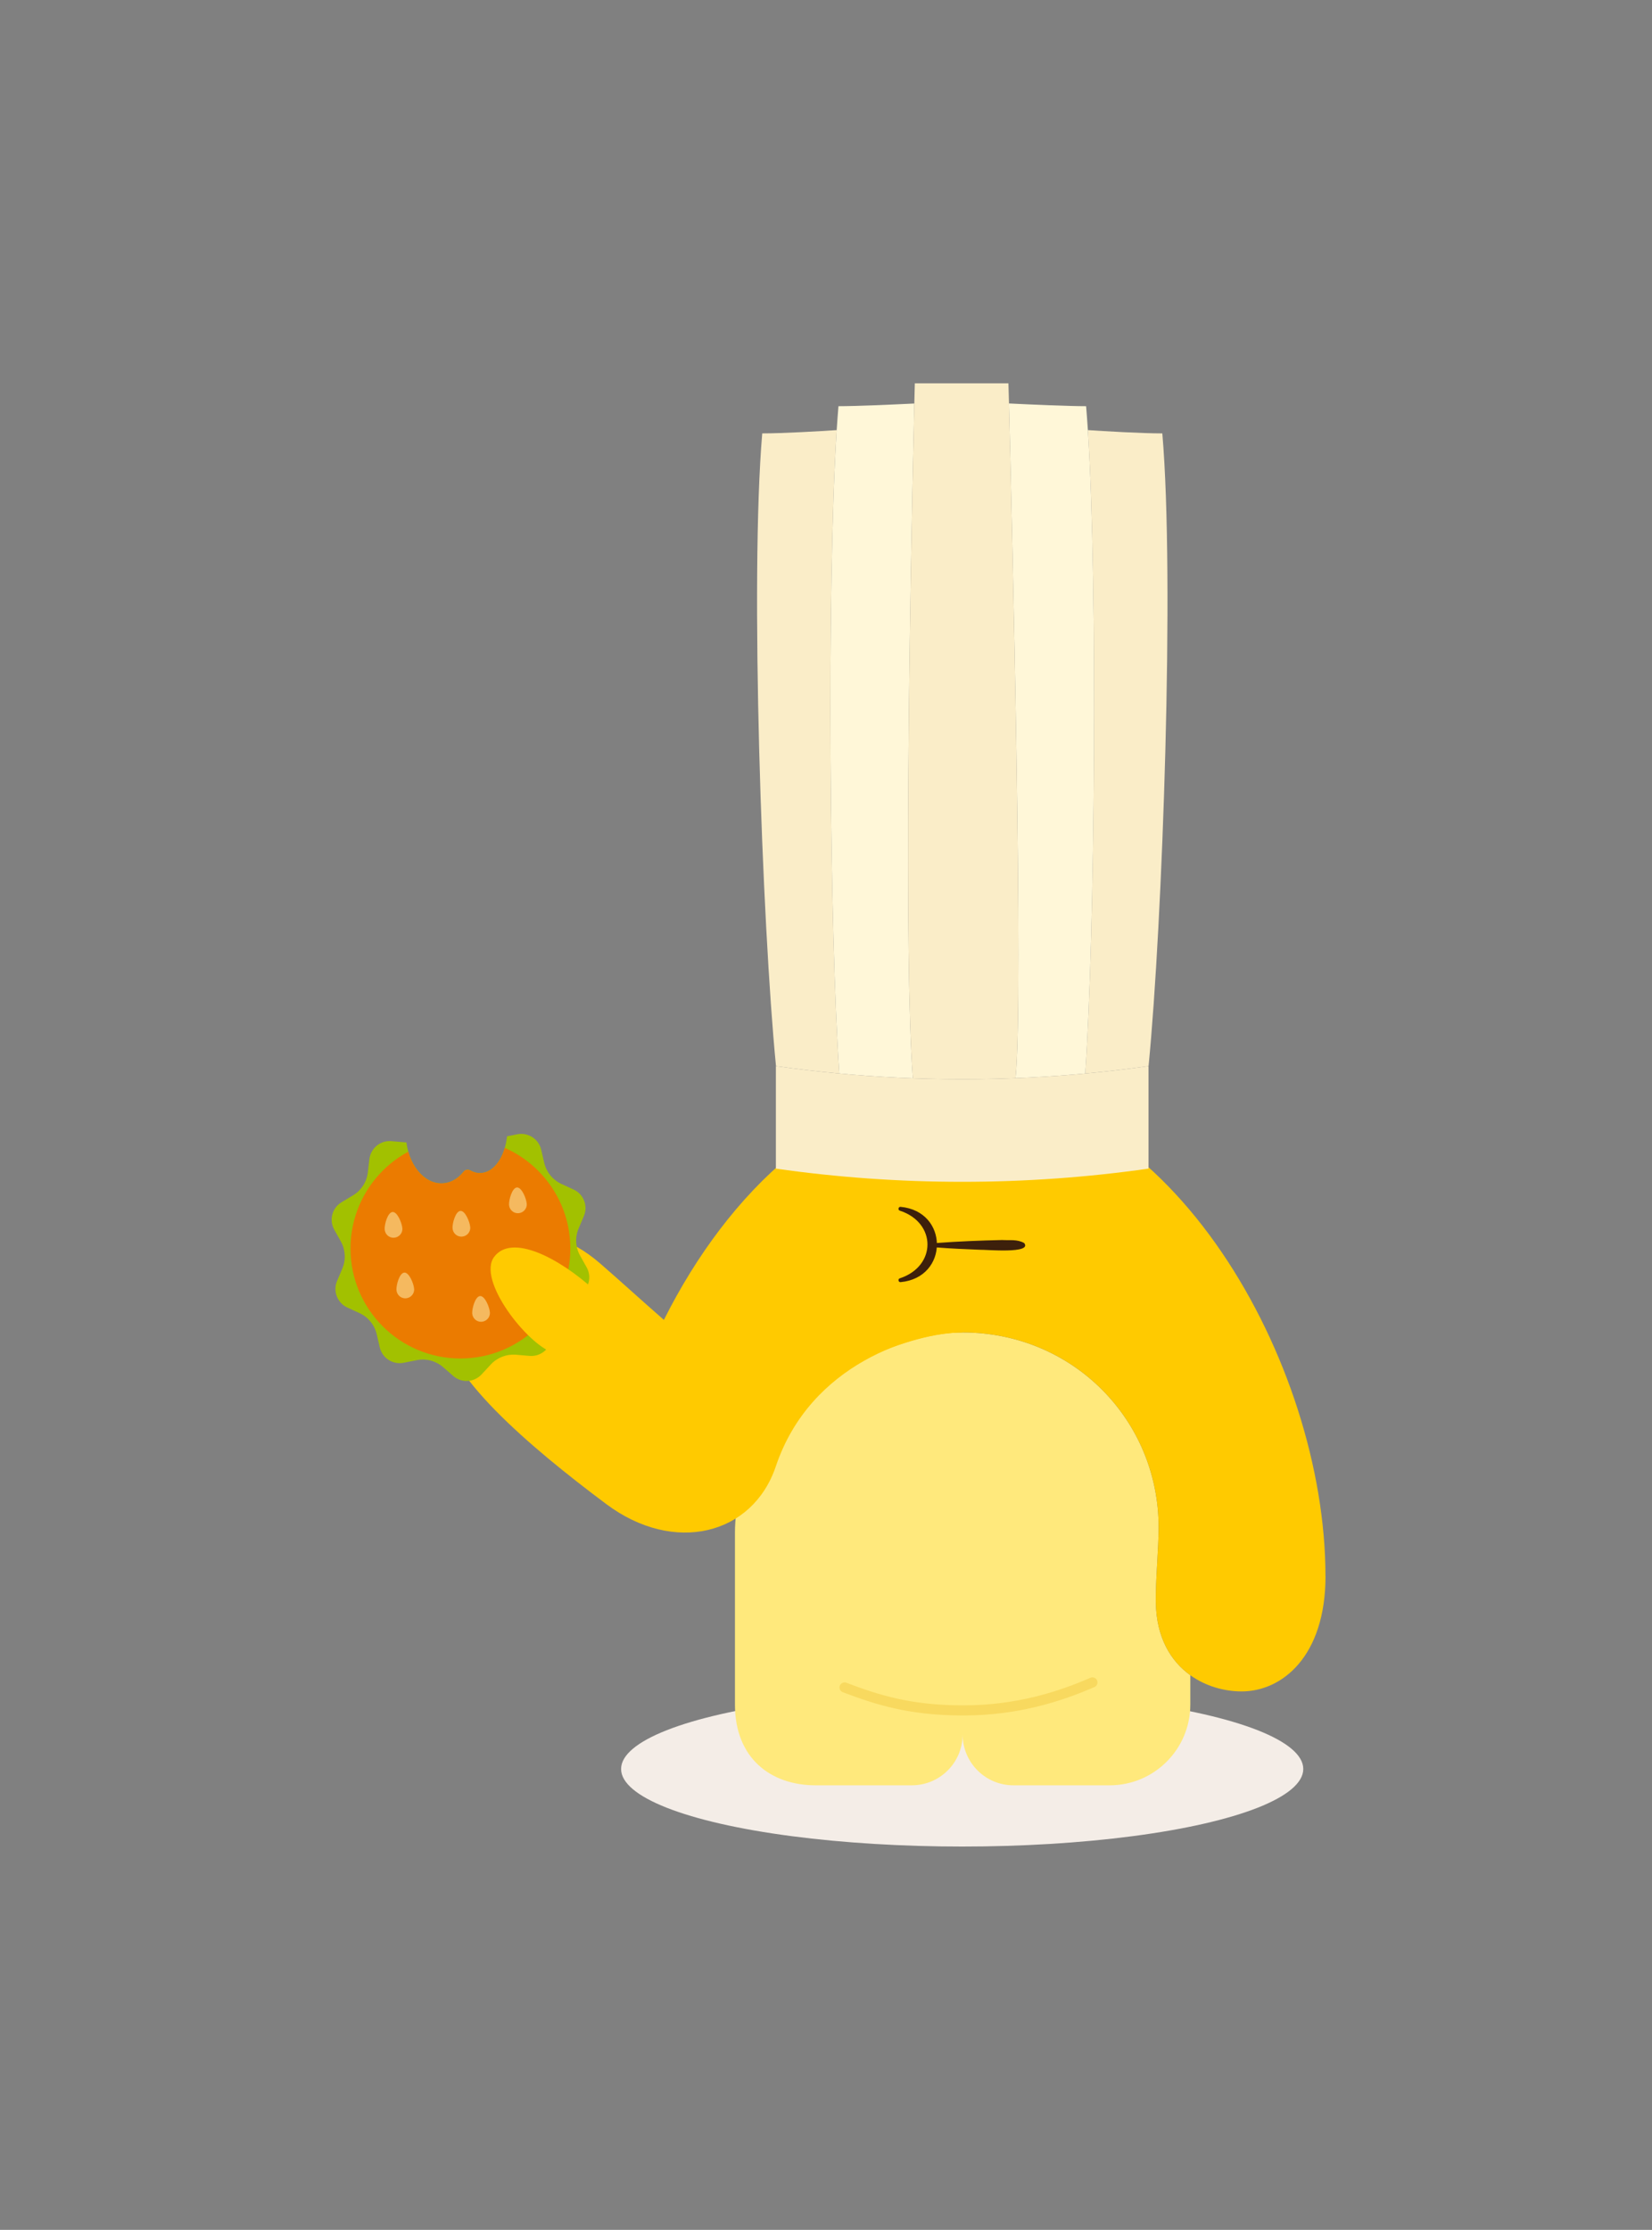 <?xml version="1.0" encoding="UTF-8"?>
<svg id="Layer_1" data-name="Layer 1" xmlns="http://www.w3.org/2000/svg" xmlns:xlink="http://www.w3.org/1999/xlink" viewBox="0 0 326.87 440.99">
  <rect x="0" y="0" width="326.87" height="440.99" fill="#808080" stroke="none"/>
  <defs>
    <style>
      .cls-1, .cls-2 {
        fill: none;
      }

      .cls-3 {
        fill: #fff7d8;
      }

      .cls-4 {
        fill: #ffe97c;
      }

      .cls-5 {
        fill: #f4ede7;
      }

      .cls-6 {
        fill: #eb7b00;
      }

      .cls-7 {
        fill: #f5b95f;
      }

      .cls-8 {
        fill: #faedc8;
      }

      .cls-9 {
        fill: #ffca00;
      }

      .cls-2 {
        stroke: #f8d95f;
        stroke-linecap: round;
        stroke-linejoin: round;
        stroke-width: 2px;
      }

      .cls-10 {
        fill: #3d200b;
      }

      .cls-11 {
        clip-path: url(#clippath);
      }

      .cls-12 {
        fill: #a2c100;
      }
    </style>
    <clipPath id="clippath">
      <path class="cls-1" d="M100.37,222.08c0,.07.01.13.02.2.28,5.18-2.06,9.53-5.24,9.7-.73.04-1.43-.14-2.09-.51-.45-.25-1.02-.16-1.34.25-1.09,1.36-2.51,2.22-4.12,2.3-3.73.2-6.98-3.84-7.27-9.02-.04-.81,0-1.59.09-2.34-10.24,4.51-16.98,15.27-15.65,27.22,1.46,13.21,12.8,23.44,26.09,23.54,15.43.12,27.54-12.77,26.71-27.95-.59-10.85-7.63-19.81-17.2-23.39Z"/>
    </clipPath>
  </defs>
  <ellipse class="cls-5" cx="190.38" cy="349.84" rx="67.49" ry="15.34"/>
  <g>
    <path class="cls-4" d="M235.52,331.3v5.81c0,8.81-7.15,15.96-15.96,15.96h-19.03c-5.56,0-10.06-4.5-10.06-10.06,0,5.56-4.5,10.06-10.06,10.06h-19.03c-8.81,0-15.96-5.29-15.96-15.96v-34.02c0-21.35,23.32-39.58,45.05-39.58s38.78,17.22,38.78,38.57c0,4.12-.61,10.18-.56,14.74.09,7.03,2.97,11.71,6.83,14.48Z"/>
    <path class="cls-9" d="M262.27,311.69c0,15.92-8.62,22.81-16.59,22.81-3.4,0-7.09-1-10.16-3.2-3.86-2.77-6.74-7.45-6.83-14.48-.05-4.56.56-10.62.56-14.74,0-21.35-17.04-38.57-38.78-38.57s-57.15,30.7-75.08,19.1c-3.46-2.24-8.88-5.02-12.68-7.54-5.85-3.9-14.73-8.67-14.96-13.41-.18-3.77.99-7.41,2.83-10.27,4.33-6.69,16.14-11.97,28.16-1.53,4.61,4.01,6.68,5.96,12.62,11.17,12.74-25.46,34.02-45.79,59.1-45.79,40.96,0,71.8,54.23,71.8,96.45Z"/>
    <g>
      <path class="cls-8" d="M166.07,212.3c-4.16-.38-8.3-.87-12.43-1.45l-.1-.03c-2.77-28.31-5.18-96.43-2.72-125.11,4.14,0,11.58-.44,14.73-.65-1.99,30.9-1.38,100.05.52,127.24Z"/>
      <path class="cls-3" d="M180.62,213.25c-4.07-.15-8.14-.4-12.2-.74-.78-.06-1.57-.13-2.35-.21-1.9-27.19-2.51-96.34-.52-127.24.11-1.7.23-3.28.35-4.73,3.46,0,10.49-.31,15.01-.53-.99,41.9-2.06,109.44-.29,133.45Z"/>
      <path class="cls-8" d="M227.26,210.82l-.07.02c-4.14.59-8.29,1.08-12.46,1.46,1.9-27.19,2.51-96.34.52-127.24,3.15.21,10.59.65,14.73.65,2.46,28.68.05,96.8-2.72,125.11Z"/>
      <path class="cls-3" d="M214.73,212.3c-.78.08-1.57.15-2.35.21-3.81.32-7.63.56-11.45.71,1.65-15.26-.75-112.48-1.29-133.43,4.51.22,11.74.54,15.26.54.12,1.45.24,3.03.35,4.73,1.99,30.9,1.38,100.05-.52,127.24Z"/>
      <path class="cls-8" d="M200.93,213.22c-1.2.05-2.41.09-3.62.12-2.31.06-4.61.09-6.92.09s-4.6-.03-6.9-.09c-.96-.02-1.91-.05-2.87-.09-1.77-24.01-.7-91.55.29-133.45.04-1.36.07-2.69.1-3.99h18.52s.04,1.42.11,3.98c.54,20.95,2.94,118.17,1.29,133.43Z"/>
      <path class="cls-8" d="M227.25,210.83v20.28c-24.36,3.48-49.37,3.48-73.73,0v-20.28s.08.01.12.02c4.13.58,8.27,1.07,12.43,1.45.78.08,1.57.15,2.35.21,4.06.34,8.13.59,12.2.74.96.04,1.91.07,2.87.09,2.3.06,4.6.09,6.9.09s4.61-.03,6.92-.09c1.21-.03,2.42-.07,3.62-.12,3.82-.15,7.64-.39,11.45-.71.78-.06,1.57-.13,2.35-.21,4.17-.38,8.32-.87,12.46-1.46.02,0,.04-.01.06-.01Z"/>
    </g>
    <path class="cls-2" d="M216.15,332.72c-6.36,2.77-14.86,5.54-25.57,5.54s-17.19-2.17-23.47-4.54"/>
    <path class="cls-10" d="M185.21,245.83c4.36-.33,8.72-.5,13.08-.6,1.5.1,2.96-.19,4.36.6,1.67,2.17-7.67,1.28-8.72,1.33-2.91-.11-5.81-.24-8.72-.47-.51-.03-.51-.83,0-.85h0Z"/>
    <path class="cls-10" d="M178.2,238.67c9.58.91,9.57,13.98,0,14.89-.44.06-.6-.61-.17-.75,7.31-2.39,7.31-11.01,0-13.39-.43-.13-.27-.81.17-.75h0Z"/>
  </g>
  <path class="cls-9" d="M190.47,263.51c-9.52,0-30.09,6.08-36.96,26.47-4.58,13.61-20.14,17.49-33.53,7.49-15.36-11.47-32.57-26.15-32.23-35.82.63-18.09,33.26-5.46,33.26-5.46l13.53,23.32,46.36-21.45,9.57,5.45Z"/>
  <g class="cls-11">
    <path class="cls-12" d="M92.54,221.71l2.01,1.75c1.43,1.24,3.35,1.75,5.2,1.38l2.61-.52c2.14-.42,4.23.93,4.72,3.05l.6,2.59c.43,1.84,1.68,3.38,3.4,4.18l2.42,1.11c1.98.91,2.88,3.24,2.03,5.24l-1.04,2.45c-.74,1.74-.63,3.73.29,5.38l1.3,2.32c1.07,1.9.43,4.31-1.44,5.43l-2.28,1.37c-1.62.97-2.7,2.64-2.92,4.52l-.31,2.64c-.26,2.17-2.19,3.74-4.36,3.55l-2.65-.23c-1.88-.16-3.74.55-5.02,1.94l-1.81,1.95c-1.48,1.6-3.97,1.74-5.61.31l-2.01-1.75c-1.43-1.24-3.35-1.75-5.2-1.38l-2.61.52c-2.14.42-4.23-.93-4.72-3.05l-.6-2.59c-.43-1.84-1.68-3.38-3.4-4.18l-2.42-1.11c-1.98-.91-2.88-3.24-2.03-5.24l1.04-2.45c.74-1.74.63-3.73-.29-5.38l-1.3-2.32c-1.07-1.9-.43-4.31,1.44-5.43l2.28-1.37c1.62-.97,2.7-2.64,2.92-4.52l.31-2.64c.26-2.17,2.19-3.74,4.36-3.55l2.65.23c1.88.16,3.74-.55,5.02-1.94l1.81-1.95c1.48-1.6,3.97-1.74,5.61-.31Z"/>
    <circle class="cls-6" cx="91.1" cy="246.91" r="21.75"/>
    <path class="cls-7" d="M79.62,242.93c.05.97-.69,1.79-1.66,1.85s-1.79-.69-1.85-1.66.6-3.38,1.57-3.43,1.88,2.28,1.93,3.24Z"/>
    <path class="cls-7" d="M104.23,238.08c.05.97-.69,1.79-1.66,1.85s-1.79-.69-1.85-1.66c-.05-.97.6-3.38,1.57-3.43s1.88,2.28,1.93,3.24Z"/>
    <path class="cls-7" d="M81.95,254.91c.05.97-.69,1.79-1.66,1.85s-1.79-.69-1.85-1.66c-.05-.97.6-3.38,1.57-3.43s1.88,2.28,1.93,3.24Z"/>
    <path class="cls-7" d="M105.91,251.26c.05.97-.69,1.79-1.66,1.85s-1.79-.69-1.85-1.66.6-3.38,1.57-3.43,1.88,2.28,1.93,3.24Z"/>
    <path class="cls-7" d="M93.05,242.71c.05.97-.69,1.79-1.66,1.85s-1.79-.69-1.85-1.66.6-3.38,1.57-3.43,1.88,2.28,1.93,3.24Z"/>
    <path class="cls-7" d="M96.94,259.55c.05.97-.69,1.79-1.66,1.85s-1.79-.69-1.85-1.66c-.05-.97.6-3.38,1.57-3.43s1.88,2.28,1.93,3.24Z"/>
  </g>
  <path class="cls-9" d="M117.6,255.12c-6.97-6.36-16.36-11.22-19.83-6.55-3.43,4.62,6.53,17.25,11.64,18.95,5.11,1.7,8.19-12.4,8.19-12.4Z"/>
</svg>
